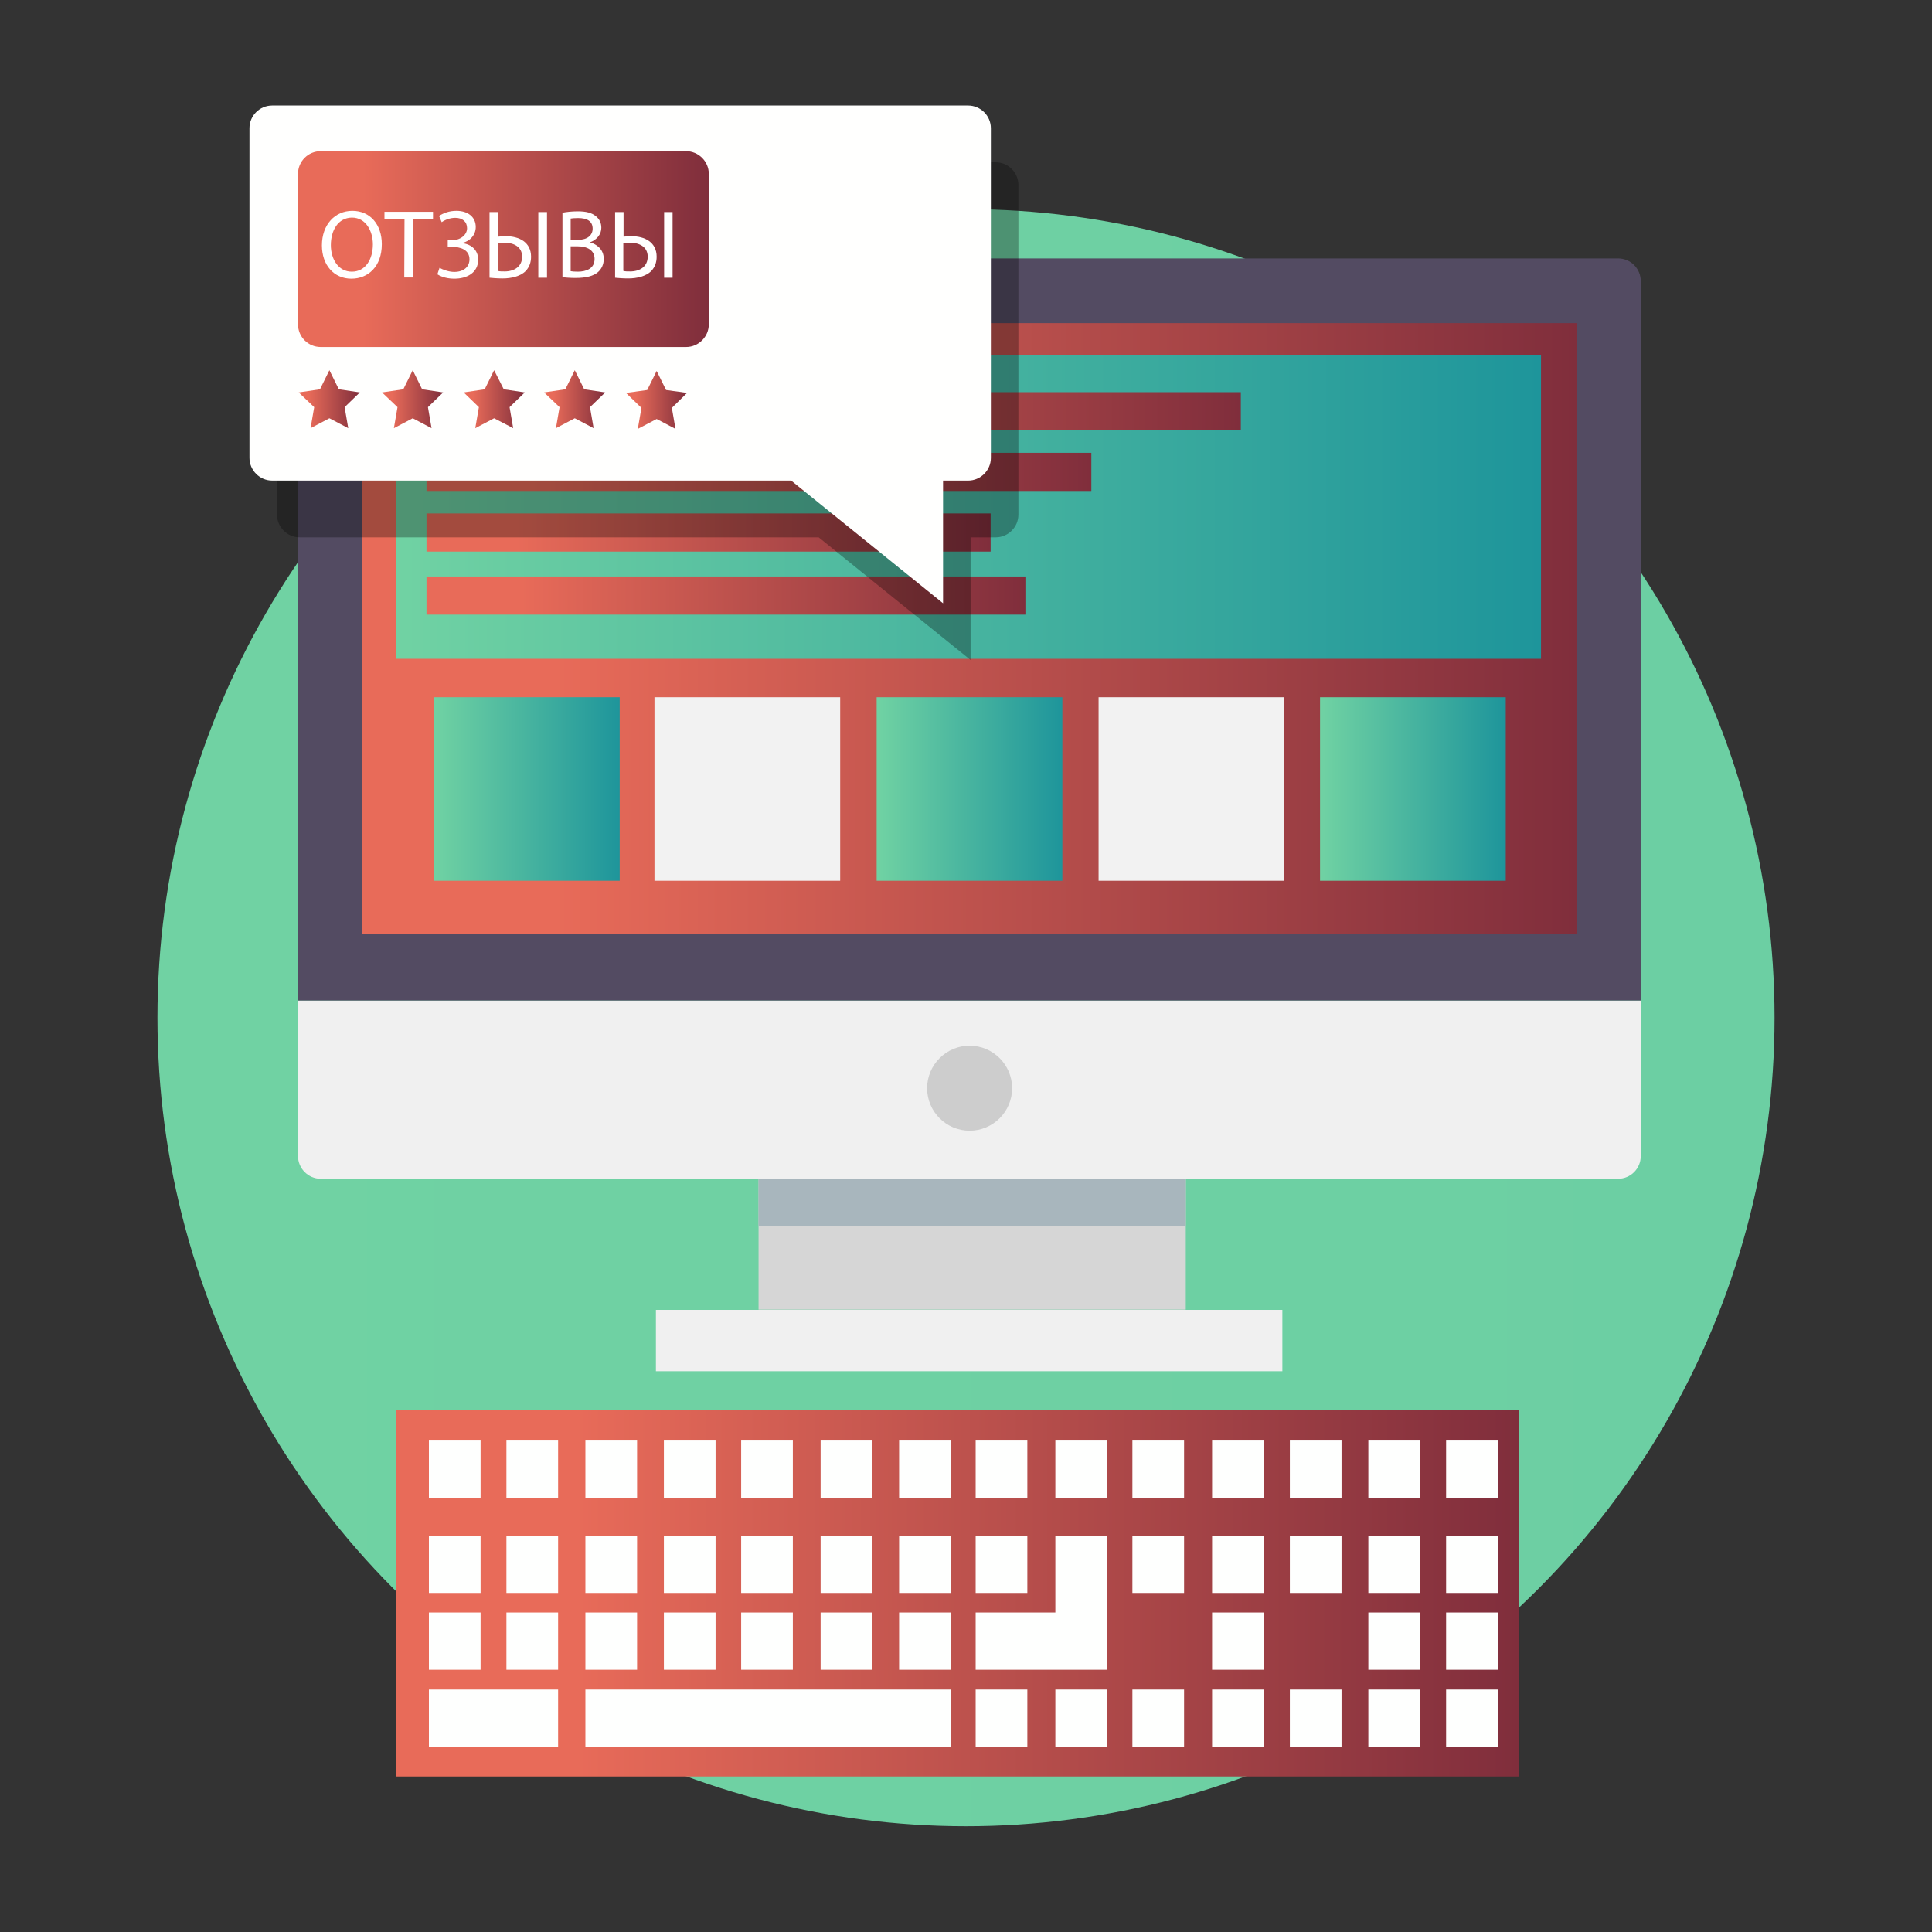 <?xml version="1.0" encoding="UTF-8"?> <!-- Generator: Adobe Illustrator 24.2.0, SVG Export Plug-In . SVG Version: 6.00 Build 0) --> <svg xmlns="http://www.w3.org/2000/svg" xmlns:xlink="http://www.w3.org/1999/xlink" id="Слой_1" x="0px" y="0px" viewBox="0 0 800 800" style="enable-background:new 0 0 800 800;" xml:space="preserve"><rect x="0" y="0" width="800" height="800" fill="#333333" stroke="none"/> <style type="text/css"> .st0{fill:url(#SVGID_1_);} .st1{fill:url(#SVGID_2_);} .st2{fill:#FEFFFE;} .st3{fill:#F0F0F0;} .st4{fill:#534B62;} .st5{fill:#D6D6D6;} .st6{fill:#A8B6BD;} .st7{fill:#CDCDCD;} .st8{fill:url(#SVGID_3_);} .st9{fill:url(#SVGID_4_);} .st10{fill:#F2F2F2;} .st11{fill:url(#SVGID_5_);} .st12{fill:url(#SVGID_6_);} .st13{fill:url(#SVGID_7_);} .st14{fill:url(#SVGID_8_);} .st15{fill:url(#SVGID_9_);} .st16{fill:url(#SVGID_10_);} .st17{fill:url(#SVGID_11_);} .st18{opacity:0.3;enable-background:new ;} .st19{fill:#FFFFFE;} .st20{fill:url(#SVGID_12_);} .st21{fill:url(#SVGID_13_);} .st22{fill:url(#SVGID_14_);} .st23{fill:url(#SVGID_15_);} .st24{fill:url(#SVGID_16_);} .st25{fill:url(#SVGID_17_);} .st26{fill:#FFFFFF;} </style> <linearGradient id="SVGID_1_" gradientUnits="userSpaceOnUse" x1="65.148" y1="421.44" x2="734.841" y2="421.44"> <stop offset="5.586590e-03" style="stop-color:#70D2A3"></stop> <stop offset="1" style="stop-color:#6CCFA3"></stop> </linearGradient> <ellipse class="st0" cx="400" cy="421.4" rx="334.8" ry="334.8"></ellipse> <linearGradient id="SVGID_2_" gradientUnits="userSpaceOnUse" x1="164.09" y1="659.785" x2="628.97" y2="659.785"> <stop offset="0.159" style="stop-color:#E86B59"></stop> <stop offset="1" style="stop-color:#802E3C"></stop> </linearGradient> <rect x="164.1" y="584" class="st1" width="464.9" height="151.6"></rect> <g> <rect x="177.6" y="596.5" class="st2" width="21.4" height="23.7"></rect> <rect x="209.7" y="596.5" class="st2" width="21.4" height="23.7"></rect> <rect x="242.4" y="596.5" class="st2" width="21.4" height="23.7"></rect> <rect x="274.9" y="596.5" class="st2" width="21.4" height="23.7"></rect> <rect x="306.9" y="596.5" class="st2" width="21.4" height="23.7"></rect> <rect x="339.8" y="596.5" class="st2" width="21.4" height="23.7"></rect> <rect x="372.3" y="596.5" class="st2" width="21.4" height="23.7"></rect> <rect x="404" y="596.5" class="st2" width="21.4" height="23.7"></rect> <rect x="437" y="596.5" class="st2" width="21.4" height="23.7"></rect> <rect x="468.9" y="596.5" class="st2" width="21.4" height="23.7"></rect> <rect x="501.9" y="596.5" class="st2" width="21.4" height="23.7"></rect> <rect x="534.1" y="596.5" class="st2" width="21.4" height="23.7"></rect> <rect x="566.6" y="596.5" class="st2" width="21.4" height="23.7"></rect> <rect x="598.8" y="596.5" class="st2" width="21.4" height="23.7"></rect> </g> <g> <rect x="177.6" y="635.9" class="st2" width="21.4" height="23.7"></rect> <rect x="209.7" y="635.9" class="st2" width="21.4" height="23.7"></rect> <rect x="242.4" y="635.9" class="st2" width="21.4" height="23.7"></rect> <rect x="274.9" y="635.9" class="st2" width="21.4" height="23.7"></rect> <rect x="306.9" y="635.9" class="st2" width="21.4" height="23.7"></rect> <rect x="339.8" y="635.9" class="st2" width="21.4" height="23.7"></rect> <rect x="372.3" y="635.9" class="st2" width="21.4" height="23.7"></rect> <rect x="404" y="635.9" class="st2" width="21.4" height="23.7"></rect> <rect x="468.9" y="635.9" class="st2" width="21.4" height="23.7"></rect> <rect x="501.9" y="635.9" class="st2" width="21.4" height="23.7"></rect> <rect x="534.1" y="635.9" class="st2" width="21.4" height="23.7"></rect> <rect x="566.6" y="635.9" class="st2" width="21.4" height="23.7"></rect> <rect x="598.8" y="635.9" class="st2" width="21.4" height="23.7"></rect> </g> <g> <rect x="177.6" y="667.7" class="st2" width="21.4" height="23.7"></rect> <rect x="209.7" y="667.7" class="st2" width="21.4" height="23.7"></rect> <rect x="242.4" y="667.7" class="st2" width="21.4" height="23.7"></rect> <rect x="274.9" y="667.7" class="st2" width="21.4" height="23.7"></rect> <rect x="306.9" y="667.7" class="st2" width="21.4" height="23.7"></rect> <rect x="339.8" y="667.7" class="st2" width="21.4" height="23.7"></rect> <rect x="372.3" y="667.7" class="st2" width="21.4" height="23.7"></rect> <rect x="501.9" y="667.7" class="st2" width="21.4" height="23.7"></rect> <rect x="566.6" y="667.7" class="st2" width="21.4" height="23.7"></rect> <rect x="598.8" y="667.7" class="st2" width="21.4" height="23.7"></rect> </g> <g> <rect x="404" y="699.6" class="st2" width="21.4" height="23.7"></rect> <rect x="437" y="699.6" class="st2" width="21.4" height="23.7"></rect> <rect x="468.9" y="699.6" class="st2" width="21.4" height="23.7"></rect> <rect x="501.9" y="699.6" class="st2" width="21.4" height="23.7"></rect> <rect x="534.1" y="699.6" class="st2" width="21.4" height="23.7"></rect> <rect x="566.6" y="699.6" class="st2" width="21.4" height="23.7"></rect> <rect x="598.8" y="699.6" class="st2" width="21.4" height="23.7"></rect> </g> <polygon class="st2" points="437,635.9 437,659.5 437,667.7 425.4,667.7 404,667.7 404,691.4 425.4,691.4 437,691.4 440.8,691.4 458.3,691.4 458.3,672.7 458.3,667.7 458.3,659.5 458.3,635.9 "></polygon> <polygon class="st2" points="211,699.6 209.7,699.6 199,699.6 177.6,699.6 177.6,723.3 199,723.3 199,723.3 209.7,723.3 209.7,723.3 231.1,723.3 231.1,699.6 "></polygon> <polygon class="st2" points="377,699.6 372.3,699.6 361.2,699.6 339.8,699.6 328.3,699.6 306.9,699.6 296.3,699.6 274.9,699.6 263.8,699.6 242.4,699.6 242.4,723.3 263.8,723.3 274.9,723.3 296.3,723.3 306.9,723.3 328.3,723.3 339.8,723.3 361.2,723.3 372.3,723.3 377,723.3 393.7,723.3 393.7,699.6 "></polygon> <g> <path class="st3" d="M123.4,414.3v64.4c0,5.1,4.2,9.4,9.4,9.4H670c5.2,0,9.4-4.2,9.4-9.4v-64.4H123.4z"></path> <path class="st4" d="M679.4,116.4c0-5.2-4.2-9.4-9.4-9.4H132.8c-5.2,0-9.4,4.2-9.4,9.4v297.9h556V116.4z"></path> </g> <rect x="314.1" y="488" class="st5" width="176.9" height="54.3"></rect> <rect x="271.6" y="542.4" class="st3" width="259.4" height="25.4"></rect> <rect x="314.1" y="488" class="st6" width="176.9" height="19.6"></rect> <path class="st7" d="M419.1,450.6c0,9.7-7.9,17.6-17.6,17.6c-9.7,0-17.6-7.9-17.6-17.6c0-9.7,7.9-17.6,17.6-17.6 C411.2,433,419.1,440.9,419.1,450.6z"></path> <linearGradient id="SVGID_3_" gradientUnits="userSpaceOnUse" x1="150.03" y1="260.295" x2="652.96" y2="260.295"> <stop offset="0.159" style="stop-color:#E86B59"></stop> <stop offset="1" style="stop-color:#802E3C"></stop> </linearGradient> <rect x="150" y="133.8" class="st8" width="502.9" height="253"></rect> <linearGradient id="SVGID_4_" gradientUnits="userSpaceOnUse" x1="179.71" y1="326.695" x2="256.61" y2="326.695"> <stop offset="5.586590e-03" style="stop-color:#70D2A3"></stop> <stop offset="1" style="stop-color:#1E959B"></stop> </linearGradient> <rect x="179.7" y="288.7" class="st9" width="76.9" height="76"></rect> <rect x="271" y="288.7" class="st10" width="76.9" height="76"></rect> <linearGradient id="SVGID_5_" gradientUnits="userSpaceOnUse" x1="363.05" y1="326.695" x2="439.95" y2="326.695"> <stop offset="5.586590e-03" style="stop-color:#70D2A3"></stop> <stop offset="1" style="stop-color:#1E959B"></stop> </linearGradient> <rect x="363" y="288.7" class="st11" width="76.9" height="76"></rect> <rect x="454.9" y="288.7" class="st10" width="76.9" height="76"></rect> <linearGradient id="SVGID_6_" gradientUnits="userSpaceOnUse" x1="546.59" y1="326.695" x2="623.49" y2="326.695"> <stop offset="5.586590e-03" style="stop-color:#70D2A3"></stop> <stop offset="1" style="stop-color:#1E959B"></stop> </linearGradient> <rect x="546.6" y="288.7" class="st12" width="76.9" height="76"></rect> <linearGradient id="SVGID_7_" gradientUnits="userSpaceOnUse" x1="164.09" y1="209.925" x2="638.13" y2="209.925"> <stop offset="5.586590e-03" style="stop-color:#70D2A3"></stop> <stop offset="1" style="stop-color:#1E959B"></stop> </linearGradient> <rect x="164.1" y="147.1" class="st13" width="474" height="125.7"></rect> <linearGradient id="SVGID_8_" gradientUnits="userSpaceOnUse" x1="176.63" y1="170.255" x2="513.78" y2="170.255"> <stop offset="0.159" style="stop-color:#E86B59"></stop> <stop offset="1" style="stop-color:#802E3C"></stop> </linearGradient> <rect x="176.6" y="162.4" class="st14" width="337.2" height="15.8"></rect> <linearGradient id="SVGID_9_" gradientUnits="userSpaceOnUse" x1="176.63" y1="195.415" x2="451.96" y2="195.415"> <stop offset="0.159" style="stop-color:#E86B59"></stop> <stop offset="1" style="stop-color:#802E3C"></stop> </linearGradient> <rect x="176.6" y="187.5" class="st15" width="275.3" height="15.8"></rect> <linearGradient id="SVGID_10_" gradientUnits="userSpaceOnUse" x1="176.63" y1="220.465" x2="410.26" y2="220.465"> <stop offset="0.159" style="stop-color:#E86B59"></stop> <stop offset="1" style="stop-color:#802E3C"></stop> </linearGradient> <rect x="176.6" y="212.6" class="st16" width="233.6" height="15.8"></rect> <linearGradient id="SVGID_11_" gradientUnits="userSpaceOnUse" x1="176.63" y1="246.545" x2="424.64" y2="246.545"> <stop offset="0.159" style="stop-color:#E86B59"></stop> <stop offset="1" style="stop-color:#802E3C"></stop> </linearGradient> <rect x="176.6" y="238.7" class="st17" width="248" height="15.8"></rect> <path class="st18" d="M412.3,67.2H124.1c-5.2,0-9.4,4.2-9.4,9.4v136.5c0,5.1,4.2,9.4,9.4,9.4H339l62.9,50.8v-50.8h10.4 c5.1,0,9.4-4.2,9.4-9.4V76.6C421.7,71.5,417.5,67.2,412.3,67.2z"></path> <path class="st19" d="M400.9,43.7H112.7c-5.2,0-9.4,4.2-9.4,9.4v136.5c0,5.1,4.2,9.4,9.4,9.4h214.9l62.9,50.8V199h10.4 c5.1,0,9.4-4.2,9.4-9.4V53.1C410.3,47.9,406,43.7,400.9,43.7z"></path> <linearGradient id="SVGID_12_" gradientUnits="userSpaceOnUse" x1="123.45" y1="103.14" x2="293.45" y2="103.14"> <stop offset="0.159" style="stop-color:#E86B59"></stop> <stop offset="1" style="stop-color:#802E3C"></stop> </linearGradient> <path class="st20" d="M293.5,134.3c0,5.1-4.2,9.4-9.4,9.4H132.8c-5.2,0-9.4-4.2-9.4-9.4V72c0-5.2,4.2-9.4,9.4-9.4h151.3 c5.1,0,9.4,4.2,9.4,9.4V134.3z"></path> <linearGradient id="SVGID_13_" gradientUnits="userSpaceOnUse" x1="123.73" y1="165.315" x2="149.01" y2="165.315"> <stop offset="0.159" style="stop-color:#E86B59"></stop> <stop offset="1" style="stop-color:#802E3C"></stop> </linearGradient> <polygon class="st21" points="136.4,173.2 144.2,177.3 142.7,168.6 149,162.5 140.3,161.2 136.4,153.3 132.5,161.2 123.7,162.5 130.1,168.6 128.6,177.3 "></polygon> <linearGradient id="SVGID_14_" gradientUnits="userSpaceOnUse" x1="158.24" y1="165.315" x2="183.52" y2="165.315"> <stop offset="0.159" style="stop-color:#E86B59"></stop> <stop offset="1" style="stop-color:#802E3C"></stop> </linearGradient> <polygon class="st22" points="170.9,173.2 178.7,177.3 177.2,168.6 183.5,162.5 174.8,161.2 170.9,153.3 167,161.2 158.2,162.5 164.6,168.6 163.1,177.3 "></polygon> <linearGradient id="SVGID_15_" gradientUnits="userSpaceOnUse" x1="192.01" y1="165.315" x2="217.29" y2="165.315"> <stop offset="0.159" style="stop-color:#E86B59"></stop> <stop offset="1" style="stop-color:#802E3C"></stop> </linearGradient> <polygon class="st23" points="204.6,173.2 212.5,177.3 211,168.6 217.3,162.5 208.6,161.2 204.6,153.3 200.7,161.2 192,162.5 198.3,168.6 196.8,177.3 "></polygon> <linearGradient id="SVGID_16_" gradientUnits="userSpaceOnUse" x1="225.34" y1="165.315" x2="250.62" y2="165.315"> <stop offset="0.159" style="stop-color:#E86B59"></stop> <stop offset="1" style="stop-color:#802E3C"></stop> </linearGradient> <polygon class="st24" points="238,173.2 245.8,177.3 244.3,168.6 250.6,162.5 241.9,161.2 238,153.3 234.1,161.2 225.3,162.5 231.7,168.6 230.2,177.3 "></polygon> <linearGradient id="SVGID_17_" gradientUnits="userSpaceOnUse" x1="259.24" y1="165.58" x2="284.52" y2="165.58"> <stop offset="0.159" style="stop-color:#E86B59"></stop> <stop offset="1" style="stop-color:#802E3C"></stop> </linearGradient> <polygon class="st25" points="271.9,173.5 279.7,177.6 278.2,168.9 284.5,162.7 275.8,161.5 271.9,153.6 268,161.5 259.2,162.7 265.6,168.9 264.1,177.6 "></polygon> <g> <path class="st26" d="M158.1,101.1c0,9.3-5.7,14.3-12.6,14.3c-7.2,0-12.2-5.6-12.2-13.8c0-8.6,5.4-14.3,12.6-14.3 C153.3,87.3,158.1,93,158.1,101.1z M137,101.5c0,5.8,3.1,11,8.7,11c5.6,0,8.7-5.1,8.7-11.3c0-5.4-2.8-11.1-8.7-11.1 C139.9,90.2,137,95.5,137,101.5z"></path> <path class="st26" d="M167.5,90.7h-8.3v-3h20.1v3H171v24.2h-3.6L167.5,90.7L167.5,90.7z"></path> <path class="st26" d="M181.8,89.4c1.9-1.2,4.2-2.1,7.2-2.1c4.7,0,8,2.5,8,6.7c0,3.3-2.4,5.9-5.6,6.6v0.1c3.8,0.4,6.6,2.9,6.6,6.8 c0,5.6-4.9,7.9-9.8,7.9c-2.5,0-5-0.5-7.1-1.8l0.9-2.7c1.4,0.8,3.9,1.7,6.1,1.7c4,0,6.3-2.2,6.3-5.2c0-4.1-3.9-5.2-7.4-5.2h-1.6 v-2.7h1.6c3.6,0,6.4-2.2,6.4-5c0-2.7-1.9-4.3-4.9-4.3c-2.1,0-4.2,0.8-5.6,1.8L181.8,89.4z"></path> <path class="st26" d="M206.2,87.8v10.2c0.8-0.1,2.3-0.2,3.2-0.2c5.6,0,10.5,2.5,10.5,8.5c0,2.5-0.8,4.3-2.1,5.8 c-2.2,2.3-6,3.2-9.7,3.2c-2.4,0-4.3-0.2-5.4-0.3V87.8H206.2z M206.2,112.2c0.7,0.2,1.6,0.2,2.8,0.2c3.9,0,7.2-2,7.2-6.1 c0-4.2-3.6-5.8-7.3-5.8c-1.3,0-2.3,0.1-2.8,0.2L206.2,112.2L206.2,112.2z M226.5,87.8v27.2h-3.6V87.8H226.5z"></path> <path class="st26" d="M232.8,88.1c1.5-0.3,3.9-0.6,6.4-0.6c3.5,0,5.8,0.6,7.5,2c1.4,1.1,2.3,2.7,2.3,4.8c0,2.6-1.7,4.9-4.6,6v0.1 c2.6,0.7,5.6,2.8,5.6,6.8c0,2.3-0.9,4.1-2.3,5.4c-1.9,1.7-5,2.5-9.4,2.5c-2.4,0-4.3-0.2-5.4-0.3V88.1z M236.3,99.3h3.2 c3.7,0,5.9-1.9,5.9-4.6c0-3.2-2.4-4.4-6-4.4c-1.6,0-2.5,0.1-3.1,0.2L236.3,99.3L236.3,99.3z M236.3,112.3c0.7,0.1,1.7,0.2,2.9,0.2 c3.6,0,7-1.3,7-5.3c0-3.7-3.2-5.2-7-5.2h-2.9L236.3,112.3L236.3,112.3z"></path> <path class="st26" d="M258.2,87.8v10.2c0.8-0.1,2.3-0.2,3.2-0.2c5.6,0,10.5,2.5,10.5,8.5c0,2.5-0.8,4.3-2.1,5.8 c-2.2,2.3-6,3.2-9.7,3.2c-2.4,0-4.3-0.2-5.4-0.3V87.8H258.2z M258.2,112.2c0.7,0.2,1.6,0.2,2.8,0.2c3.9,0,7.2-2,7.2-6.1 c0-4.2-3.6-5.8-7.3-5.8c-1.3,0-2.3,0.1-2.8,0.2V112.2z M278.5,87.8v27.2h-3.5V87.8H278.5z"></path> </g> </svg> 